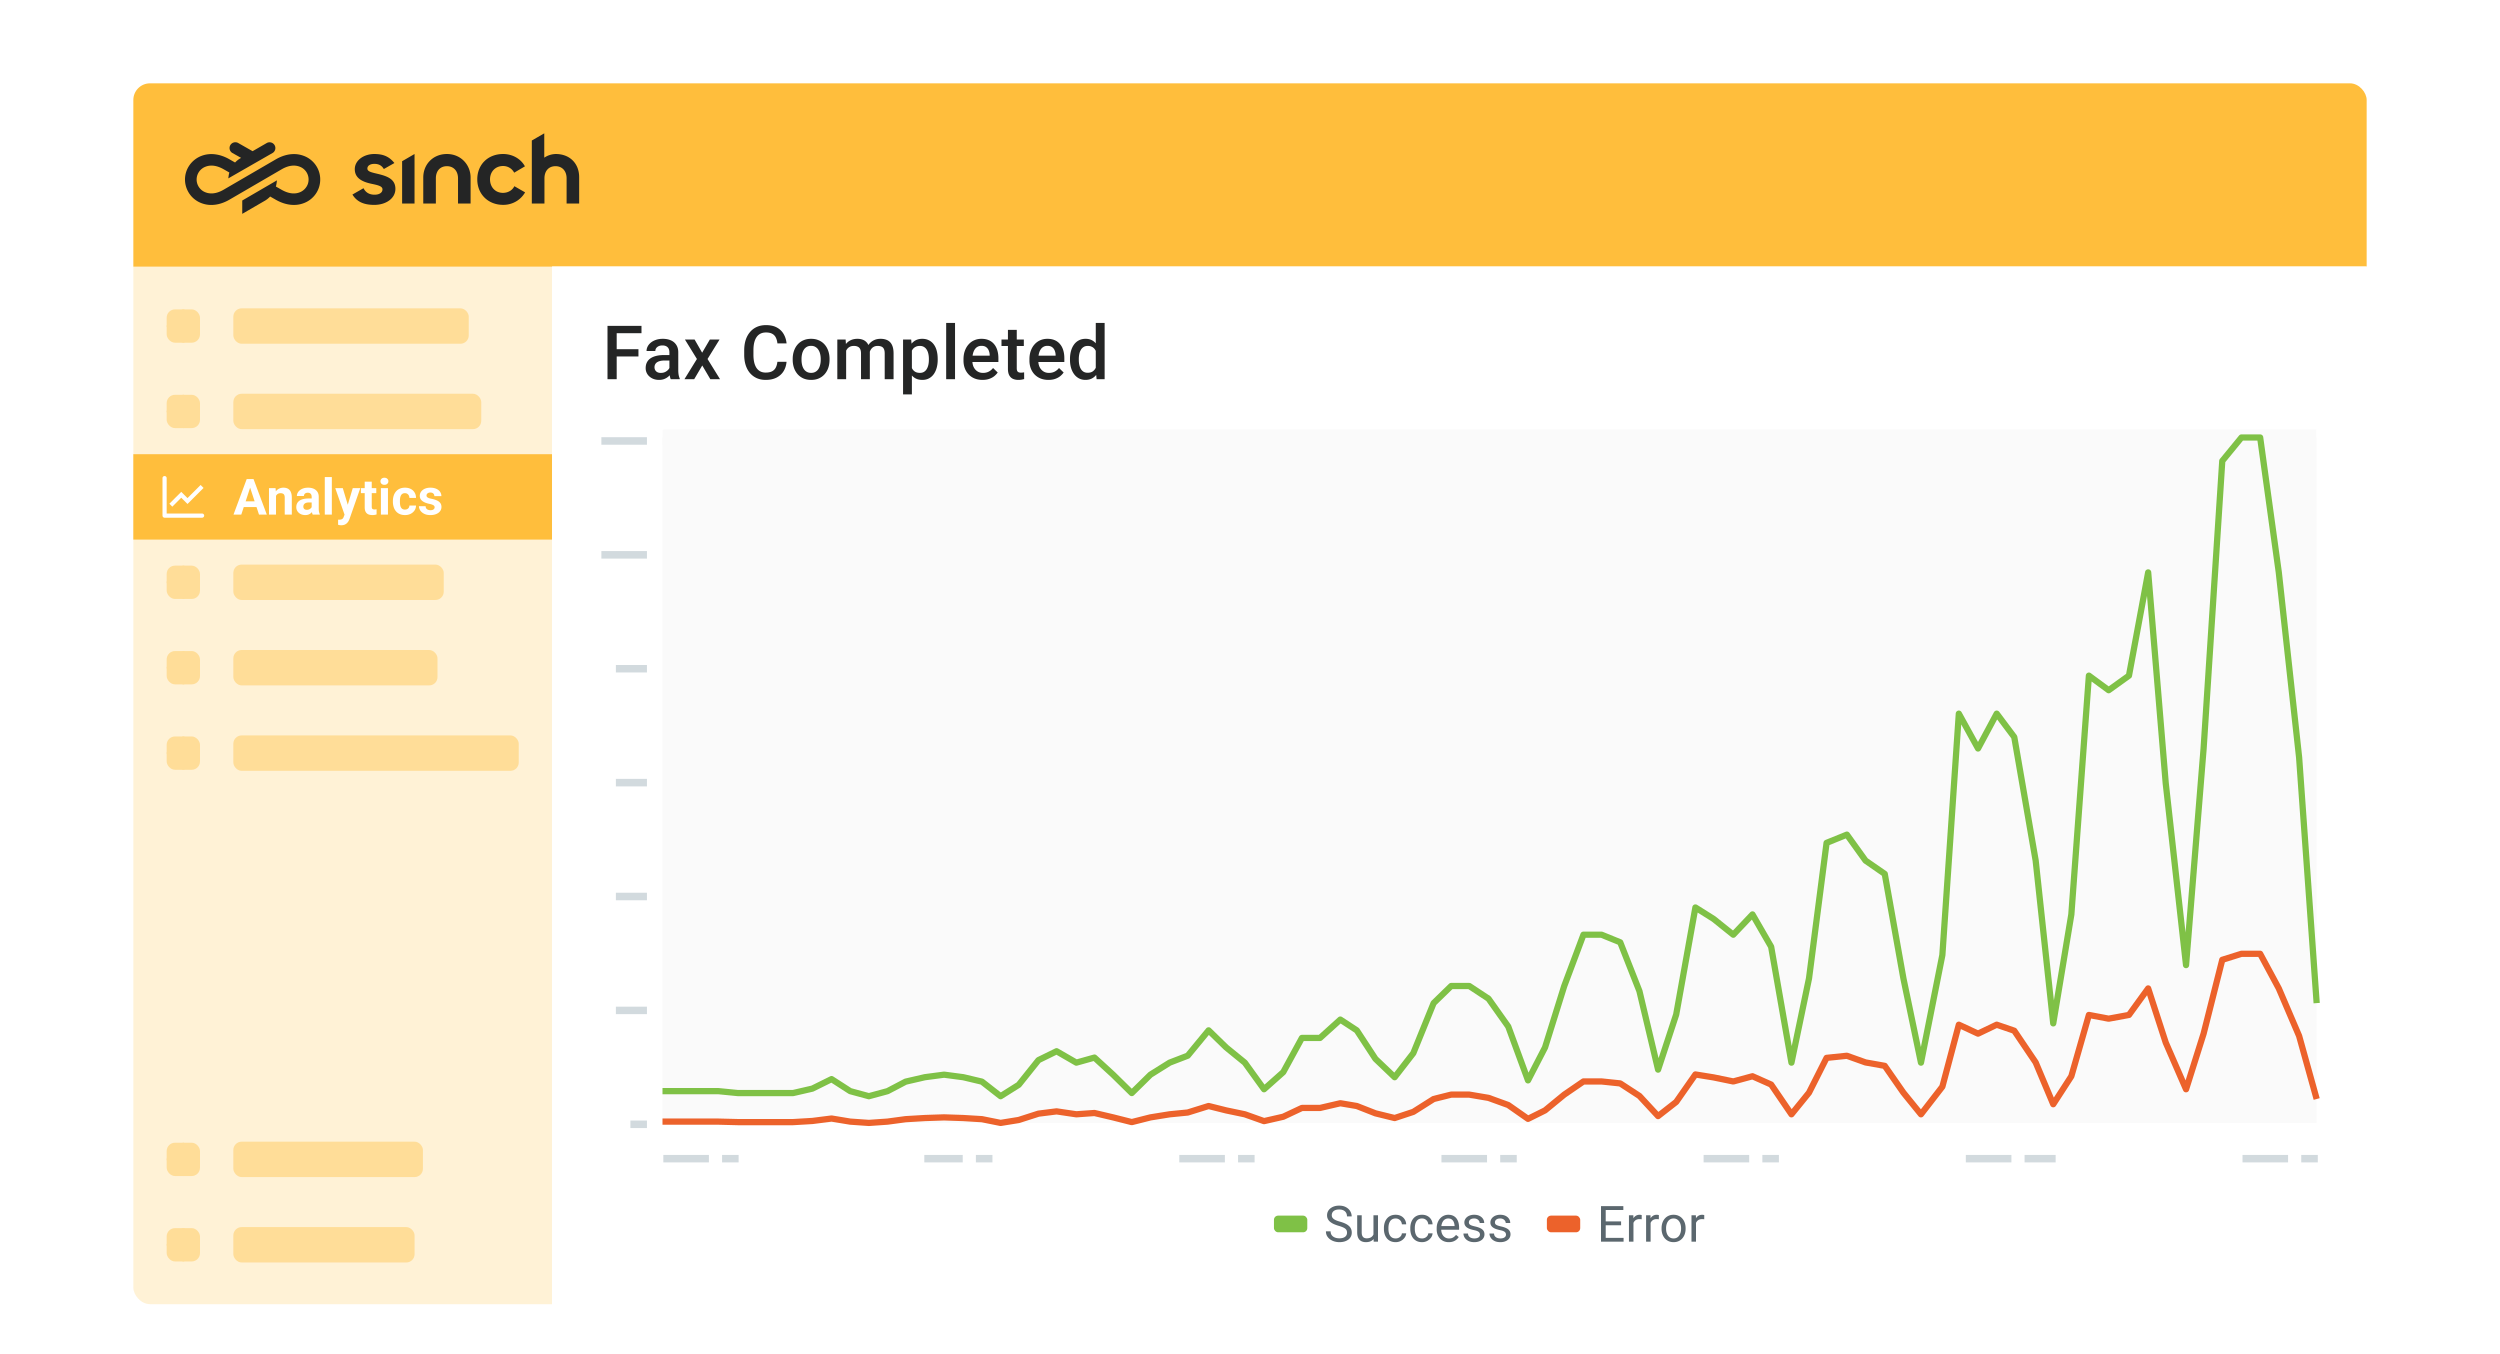 <svg xmlns="http://www.w3.org/2000/svg" width="1200" height="650" fill="none" viewBox="0 0 1200 650">
  <g filter="url(#a)">
    <g clip-path="url(#b)">
      <rect width="1072" height="586" x="64" y="32" fill="#fff" rx="8"/>
      <path fill="#FFBE3C" d="M64 32h1072v88H64z"/>
      <g clip-path="url(#c)">
        <path fill="#242525" d="M151.495 71.183a12.086 12.086 0 0 0-5.793-4.404 13.077 13.077 0 0 0-4.707-.821c-2.809.017-5.785.893-8.604 2.532l-25.06 14.574c-3.899 2.268-6.8 1.963-8.554 1.304a6.582 6.582 0 0 1-3.174-2.39 6.523 6.523 0 0 1-1.22-3.767 6.519 6.519 0 0 1 1.174-3.782 6.597 6.597 0 0 1 3.155-2.432c1.738-.675 4.633-1.014 8.557 1.204l2.823 1.605a11.58 11.58 0 0 0-.363 1.723l-.146 1.097 21.376-12.264.043-.027c.572-.402.968-1 1.116-1.68a2.776 2.776 0 0 0-1.911-3.235 2.8 2.8 0 0 0-2.02.148l-.02.01-6.92 3.992-7.048-4.006-.04-.02a2.8 2.8 0 0 0-3.612 1.147 2.752 2.752 0 0 0-.287 2.004 2.77 2.77 0 0 0 1.159 1.663l4.301 2.421-.591.347-.013.008a11.885 11.885 0 0 0-2.28 1.873l-2.823-1.617c-4.549-2.574-9.289-3.126-13.343-1.553a12.446 12.446 0 0 0-4.493 2.982 12.362 12.362 0 0 0-2.788 4.606 12.03 12.03 0 0 0 .653 9.051 12.156 12.156 0 0 0 6.775 6.082c1.512.56 3.1.838 4.71.82 2.805-.016 5.781-.893 8.604-2.535l.044-.027 25.003-14.547c3.897-2.265 6.799-1.961 8.557-1.303a6.544 6.544 0 0 1 4.384 6.155 6.81 6.81 0 0 1-.324 2.097 6.726 6.726 0 0 1-3.995 4.124c-1.738.673-4.636 1.01-8.561-1.207l-2.823-1.605a11.74 11.74 0 0 0 .384-1.88l.13-1.089-16.651 9.687v6.404l11.097-6.439.018-.011a11.898 11.898 0 0 0 2.276-1.873l2.825 1.617c4.569 2.566 9.308 3.118 13.337 1.555a12.08 12.08 0 0 0 5.744-4.473 11.953 11.953 0 0 0 2.128-6.935h.003a11.968 11.968 0 0 0-2.212-6.91Zm17.675 14.192 5.318-3.04c1.046 2.083 2.818 3.123 5.316 3.12 2.346 0 3.787-1.039 3.787-2.56 0-1.522-2.011-1.999-5.48-2.721-4.752-1.043-7.812-2.961-7.812-6.964 0-4.33 4.431-7.286 9.344-7.286 4.189 0 7.088 1.122 9.665 4.329l-5.074 2.884c-.965-1.665-2.416-2.481-4.511-2.481-2.175 0-3.381.959-3.381 2.241 0 1.599 2.416 1.918 5.637 2.72 4.431 1.12 7.815 2.642 7.815 7.044 0 4.563-4.511 7.683-10.151 7.683-4.672-.006-8.218-1.285-10.473-4.969Zm23.845 4.33V69.39l5.962-3.466v23.774l-5.962.007Zm10.152 0V77.213c0-6.404 4.752-11.29 11.357-11.29 6.703 0 11.358 5.206 11.358 11.29v12.485h-6.032V77.613c0-3.683-2.256-5.845-5.315-5.845-3.305 0-5.319 2.331-5.319 5.845v12.085l-6.049.007Zm25.926-11.613c0-7.123 5.154-12.168 12.4-12.168 4.511 0 8.536 2.33 10.47 5.924l-5.155 3.044a5.893 5.893 0 0 0-2.235-2.371 5.952 5.952 0 0 0-3.16-.833c-3.546 0-6.204 2.641-6.204 6.404 0 3.683 2.497 6.484 6.204 6.484 2.416 0 4.511-1.202 5.476-3.203l5.154 2.963a11.944 11.944 0 0 1-4.453 4.425 12.044 12.044 0 0 1-6.097 1.57c-7.152.007-12.4-5.115-12.4-12.239Zm26.18 11.606V59.443l5.974-3.444v11.686a10.172 10.172 0 0 1 5.555-1.761c6.607 0 11.197 4.482 11.197 11.126v12.655h-6.031V77.613c0-3.683-2.256-5.845-5.316-5.845-3.304 0-5.318 2.331-5.318 5.845v12.085h-6.061Z"/>
      </g>
      <g clip-path="url(#d)">
        <path fill="#FFBE3C" fill-opacity=".21" d="M64 120h201v498H64z"/>
        <g opacity=".4">
          <rect width="16" height="16" x="80" y="140.5" fill="#FFBE3C" rx="4"/>
          <path fill="#FFBE3C" d="M96 148.5a1 1 0 0 1-1 1h-6v6a1 1 0 1 1-2 0v-6h-6a.998.998 0 0 1-1-1 1 1 0 0 1 1-1h6v-6a1 1 0 1 1 2 0v6h6a.998.998 0 0 1 1 1Z"/>
        </g>
        <rect width="113" height="17" x="112" y="140" fill="#FFBE3C" opacity=".4" rx="4"/>
        <g opacity=".4">
          <rect width="16" height="16" x="80" y="181.5" fill="#FFBE3C" rx="4"/>
          <path fill="#FFBE3C" d="M96 189.5a1 1 0 0 1-1 1h-6v6a1 1 0 1 1-2 0v-6h-6a.998.998 0 0 1-1-1 1 1 0 0 1 1-1h6v-6a1 1 0 1 1 2 0v6h6a.998.998 0 0 1 1 1Z"/>
        </g>
        <rect width="119" height="17" x="112" y="181" fill="#FFBE3C" opacity=".4" rx="4"/>
        <path fill="#FFBE3C" d="M64 210h201v41H64z"/>
        <path fill="#fff" d="m82.71 235.21-1.42-1.42 5.71-5.7 3 3 6.29-6.3 1.42 1.42-7.71 7.7-3-3-4.29 4.3Z"/>
        <path fill="#fff" d="M97 240.5H79a.998.998 0 0 1-1-1v-18a1 1 0 1 1 2 0v17h17a.998.998 0 0 1 1 1 1 1 0 0 1-1 1Zm23.461-15.645L115.82 239h-3.738l6.34-17.062h2.379l-.34 2.917ZM124.316 239l-4.652-14.145-.375-2.917h2.402L128.066 239h-3.75Zm-.211-6.352v2.754h-9.011v-2.754h9.011Zm8.382-3.621V239h-3.375v-12.68h3.164l.211 2.707Zm-.492 3.188h-.914c0-.938.121-1.781.363-2.531.242-.758.582-1.403 1.02-1.934a4.375 4.375 0 0 1 1.558-1.23c.61-.29 1.289-.434 2.039-.434.594 0 1.137.086 1.629.258.492.172.914.445 1.266.82.359.375.633.871.82 1.488.196.618.293 1.371.293 2.262V239h-3.398v-8.098c0-.562-.078-1-.235-1.312a1.311 1.311 0 0 0-.691-.656c-.297-.133-.664-.2-1.102-.2-.453 0-.847.09-1.183.27-.328.18-.602.43-.82.75a3.53 3.53 0 0 0-.481 1.101 5.421 5.421 0 0 0-.164 1.36Zm17.604 3.926v-5.649c0-.406-.066-.754-.199-1.043a1.483 1.483 0 0 0-.621-.691c-.273-.164-.629-.246-1.066-.246-.375 0-.7.066-.973.199a1.415 1.415 0 0 0-.633.551 1.523 1.523 0 0 0-.222.832h-3.375a3.3 3.3 0 0 1 .375-1.535c.25-.485.613-.911 1.089-1.278a5.384 5.384 0 0 1 1.7-.879c.664-.211 1.406-.316 2.226-.316.985 0 1.86.164 2.625.492.766.328 1.367.82 1.805 1.477.445.656.668 1.476.668 2.461v5.425c0 .696.043 1.266.129 1.711.086.438.211.821.375 1.149V239h-3.41c-.165-.344-.29-.773-.375-1.289a10.503 10.503 0 0 1-.118-1.57Zm.446-4.864.023 1.911h-1.887c-.445 0-.832.05-1.16.152a2.156 2.156 0 0 0-.808.433c-.211.18-.368.391-.469.633a2.185 2.185 0 0 0-.141.797c0 .289.067.551.199.785.133.227.325.407.575.539.25.125.543.188.879.188.507 0 .949-.102 1.324-.305.375-.203.664-.453.867-.75.211-.297.32-.578.328-.844l.891 1.43c-.125.32-.297.652-.516.996-.211.344-.48.668-.808.973a4.174 4.174 0 0 1-1.184.738c-.461.188-1.008.281-1.641.281-.804 0-1.535-.16-2.191-.48a3.987 3.987 0 0 1-1.547-1.348c-.375-.578-.562-1.234-.562-1.968 0-.665.125-1.254.375-1.77s.617-.949 1.101-1.301c.492-.359 1.106-.629 1.84-.808.734-.188 1.586-.282 2.555-.282h1.957ZM159.282 221v18h-3.387v-18h3.387Zm6.671 16.57 3.363-11.25h3.621l-5.098 14.59c-.109.32-.257.664-.445 1.031a4.18 4.18 0 0 1-.738 1.043c-.305.336-.692.61-1.16.821-.461.211-1.028.316-1.7.316-.32 0-.582-.019-.785-.059a13.075 13.075 0 0 1-.726-.164v-2.472h.269c.094.008.184.012.27.012.445 0 .808-.051 1.09-.153.281-.101.507-.258.679-.469.172-.203.309-.468.41-.796l.95-2.45Zm-1.407-11.25 2.754 9.188.481 3.574-2.297.246-4.559-13.008h3.621Zm16.07 0v2.391h-7.383v-2.391h7.383Zm-5.555-3.129h3.375v11.989c0 .367.047.648.141.843.101.196.25.332.445.411.195.07.441.105.738.105.211 0 .399-.008.563-.023a7.15 7.15 0 0 0 .433-.071l.012 2.485a6.354 6.354 0 0 1-.938.222 6.909 6.909 0 0 1-1.113.082c-.742 0-1.39-.121-1.945-.363a2.679 2.679 0 0 1-1.266-1.195c-.297-.547-.445-1.266-.445-2.156v-12.329Zm11.159 3.129V239h-3.387v-12.68h3.387Zm-3.598-3.304c0-.493.172-.899.516-1.219.344-.32.805-.481 1.383-.481.57 0 1.027.161 1.371.481.351.32.527.726.527 1.219 0 .492-.176.898-.527 1.218-.344.321-.801.481-1.371.481-.578 0-1.039-.16-1.383-.481-.344-.32-.516-.726-.516-1.218Zm11.745 13.582c.414 0 .782-.078 1.102-.235.32-.164.57-.39.75-.679.187-.297.285-.645.293-1.043h3.176c-.008.89-.246 1.683-.715 2.379a4.918 4.918 0 0 1-1.887 1.628c-.789.391-1.672.586-2.648.586-.985 0-1.844-.164-2.578-.492a5.027 5.027 0 0 1-1.817-1.359 5.963 5.963 0 0 1-1.09-2.039 8.435 8.435 0 0 1-.363-2.508v-.34c0-.898.121-1.734.363-2.508a5.82 5.82 0 0 1 1.09-2.039 4.967 4.967 0 0 1 1.817-1.371c.726-.328 1.578-.492 2.554-.492 1.039 0 1.949.199 2.731.598a4.441 4.441 0 0 1 1.851 1.711c.453.734.684 1.605.692 2.613h-3.176a2.648 2.648 0 0 0-.27-1.149 1.947 1.947 0 0 0-.726-.82c-.313-.211-.699-.316-1.16-.316-.493 0-.895.105-1.207.316a2.015 2.015 0 0 0-.727.844 4.185 4.185 0 0 0-.363 1.207c-.063.445-.094.914-.094 1.406v.34c0 .492.031.965.094 1.418.062.453.179.855.351 1.207.18.351.426.629.739.832.312.203.718.305 1.218.305Zm14.253-1.102c0-.242-.07-.461-.211-.656-.14-.195-.402-.375-.785-.539-.375-.172-.918-.328-1.629-.469a12.785 12.785 0 0 1-1.793-.527 6.27 6.27 0 0 1-1.43-.785 3.43 3.43 0 0 1-.937-1.079c-.227-.421-.34-.902-.34-1.441 0-.531.113-1.031.34-1.5a3.85 3.85 0 0 1 .996-1.242 4.722 4.722 0 0 1 1.594-.856c.633-.211 1.344-.316 2.133-.316 1.101 0 2.047.176 2.836.527.796.352 1.406.836 1.828 1.453.429.61.644 1.305.644 2.086h-3.375c0-.328-.07-.621-.211-.879a1.395 1.395 0 0 0-.633-.621c-.281-.156-.648-.234-1.101-.234-.375 0-.699.066-.973.199a1.497 1.497 0 0 0-.633.516c-.14.211-.21.445-.21.703 0 .195.039.371.117.527.086.149.222.285.41.41.187.125.43.243.726.352.305.102.68.195 1.125.281.914.188 1.731.434 2.45.739.718.296 1.289.703 1.711 1.218.421.508.632 1.176.632 2.004 0 .563-.125 1.078-.375 1.547-.25.469-.609.879-1.078 1.231-.468.343-1.031.613-1.687.808-.649.188-1.379.281-2.192.281-1.179 0-2.179-.211-3-.632-.812-.422-1.429-.957-1.851-1.606-.414-.656-.621-1.328-.621-2.016h3.199c.016.461.133.832.351 1.114.227.281.512.484.856.609.352.125.73.188 1.137.188.437 0 .8-.059 1.09-.176.289-.125.507-.289.656-.492a1.19 1.19 0 0 0 .234-.727Z"/>
        <g opacity=".4">
          <rect width="16" height="16" x="80" y="263.5" fill="#FFBE3C" rx="4"/>
          <path fill="#FFBE3C" d="M96 271.5a1 1 0 0 1-1 1h-6v6a1 1 0 1 1-2 0v-6h-6a.998.998 0 0 1-1-1 1 1 0 0 1 1-1h6v-6a1 1 0 1 1 2 0v6h6a.998.998 0 0 1 1 1Z"/>
        </g>
        <rect width="101" height="17" x="112" y="263" fill="#FFBE3C" opacity=".4" rx="4"/>
        <g opacity=".4">
          <rect width="16" height="16" x="80" y="304.5" fill="#FFBE3C" rx="4"/>
          <path fill="#FFBE3C" d="M96 312.5a1 1 0 0 1-1 1h-6v6a1 1 0 1 1-2 0v-6h-6a.998.998 0 0 1-1-1 1 1 0 0 1 1-1h6v-6a1 1 0 1 1 2 0v6h6a.998.998 0 0 1 1 1Z"/>
        </g>
        <rect width="98" height="17" x="112" y="304" fill="#FFBE3C" opacity=".4" rx="4"/>
        <g opacity=".4">
          <rect width="16" height="16" x="80" y="345.5" fill="#FFBE3C" rx="4"/>
          <path fill="#FFBE3C" d="M96 353.5a1 1 0 0 1-1 1h-6v6a1 1 0 1 1-2 0v-6h-6a.998.998 0 0 1-1-1 1 1 0 0 1 1-1h6v-6a1 1 0 1 1 2 0v6h6a.998.998 0 0 1 1 1Z"/>
        </g>
        <rect width="137" height="17" x="112" y="345" fill="#FFBE3C" opacity=".4" rx="4"/>
        <g opacity=".4">
          <rect width="16" height="16" x="80" y="540.5" fill="#FFBE3C" rx="4"/>
          <path fill="#FFBE3C" d="M96 548.5a1 1 0 0 1-1 1h-6v6a1 1 0 1 1-2 0v-6h-6a.998.998 0 0 1-1-1 1 1 0 0 1 1-1h6v-6a1 1 0 1 1 2 0v6h6a.998.998 0 0 1 1 1Z"/>
        </g>
        <rect width="91" height="17" x="112" y="540" fill="#FFBE3C" opacity=".4" rx="4"/>
        <g opacity=".4">
          <rect width="16" height="16" x="80" y="581.5" fill="#FFBE3C" rx="4"/>
          <path fill="#FFBE3C" d="M96 589.5a1 1 0 0 1-1 1h-6v6a1 1 0 1 1-2 0v-6h-6a.998.998 0 0 1-1-1 1 1 0 0 1 1-1h6v-6a1 1 0 1 1 2 0v6h6a.998.998 0 0 1 1 1Z"/>
        </g>
        <rect width="87" height="17" x="112" y="581" fill="#FFBE3C" opacity=".4" rx="4"/>
      </g>
      <g clip-path="url(#e)">
        <path fill="#fff" d="M265 120h871v498H265z"/>
        <path fill="#fff" d="M265 120h871v60H265z"/>
        <path fill="#242525" d="M296.014 148.406V174h-4.412v-25.594h4.412Zm10.441 11.198v3.498h-11.566v-3.498h11.566Zm1.459-11.198v3.516h-13.025v-3.516h13.025Zm13.399 21.78v-9.071c0-.679-.123-1.265-.369-1.758a2.58 2.58 0 0 0-1.125-1.142c-.493-.27-1.114-.404-1.864-.404-.691 0-1.289.117-1.793.351-.503.234-.896.551-1.177.949-.282.399-.422.85-.422 1.354h-4.219c0-.75.182-1.477.545-2.18.363-.703.891-1.33 1.582-1.881.691-.55 1.518-.984 2.479-1.3.96-.317 2.039-.475 3.234-.475 1.43 0 2.695.24 3.797.721 1.113.48 1.986 1.207 2.619 2.179.644.961.967 2.168.967 3.621v8.455c0 .868.058 1.647.176 2.338.128.68.31 1.272.544 1.776V174h-4.341c-.2-.457-.358-1.037-.475-1.74a14.274 14.274 0 0 1-.158-2.074Zm.615-7.752.035 2.619h-3.041c-.785 0-1.476.076-2.074.228-.598.141-1.096.352-1.494.633a2.746 2.746 0 0 0-.897 1.02 2.984 2.984 0 0 0-.298 1.353c0 .504.117.967.351 1.389.234.41.574.732 1.02.967.457.234 1.007.351 1.652.351.867 0 1.623-.176 2.268-.527.656-.363 1.171-.803 1.546-1.319.375-.527.575-1.025.598-1.494l1.371 1.881c-.14.481-.381.996-.721 1.547a7.482 7.482 0 0 1-1.335 1.582c-.54.492-1.19.897-1.952 1.213-.75.316-1.617.475-2.601.475-1.242 0-2.35-.247-3.322-.739-.973-.504-1.735-1.177-2.286-2.021-.55-.856-.826-1.822-.826-2.901 0-1.007.188-1.898.563-2.671a5.223 5.223 0 0 1 1.687-1.969c.75-.528 1.664-.926 2.742-1.196 1.079-.281 2.309-.421 3.692-.421h3.322Zm11.483-7.454 3.621 6.311 3.691-6.311h4.658l-5.765 9.334L345.61 174h-4.658l-3.867-6.574-3.868 6.574h-4.675l5.976-9.686-5.748-9.334h4.641Zm39.735 10.688h4.394c-.14 1.676-.609 3.17-1.406 4.482-.797 1.301-1.916 2.327-3.357 3.077-1.442.75-3.194 1.125-5.256 1.125-1.582 0-3.006-.282-4.272-.844a9.374 9.374 0 0 1-3.252-2.426c-.902-1.055-1.593-2.326-2.074-3.814-.469-1.489-.703-3.153-.703-4.993v-2.127c0-1.839.24-3.503.721-4.992.492-1.488 1.195-2.76 2.109-3.814a9.121 9.121 0 0 1 3.287-2.444c1.289-.562 2.737-.843 4.342-.843 2.039 0 3.762.375 5.168 1.125 1.406.75 2.496 1.787 3.269 3.111.786 1.324 1.266 2.842 1.442 4.553h-4.395c-.117-1.102-.375-2.045-.773-2.83a3.987 3.987 0 0 0-1.723-1.793c-.761-.422-1.758-.633-2.988-.633-1.008 0-1.887.187-2.637.562a4.976 4.976 0 0 0-1.881 1.653c-.503.726-.884 1.623-1.142 2.689-.246 1.055-.369 2.262-.369 3.621v2.162c0 1.289.111 2.461.334 3.516.234 1.043.586 1.939 1.054 2.689a5.095 5.095 0 0 0 1.828 1.741c.739.41 1.624.615 2.655.615 1.254 0 2.267-.199 3.041-.598a3.979 3.979 0 0 0 1.775-1.74c.41-.773.68-1.717.809-2.83Zm7.352-.967v-.404c0-1.371.199-2.643.597-3.815.399-1.183.973-2.209 1.723-3.076a7.78 7.78 0 0 1 2.777-2.039c1.102-.492 2.344-.738 3.727-.738 1.394 0 2.637.246 3.726.738a7.733 7.733 0 0 1 2.795 2.039c.762.867 1.342 1.893 1.741 3.076.398 1.172.597 2.444.597 3.815v.404c0 1.371-.199 2.643-.597 3.815a9.132 9.132 0 0 1-1.741 3.076 8.053 8.053 0 0 1-2.777 2.039c-1.09.48-2.326.721-3.709.721-1.394 0-2.643-.241-3.744-.721a8.053 8.053 0 0 1-2.777-2.039 9.132 9.132 0 0 1-1.741-3.076c-.398-1.172-.597-2.444-.597-3.815Zm4.236-.404v.404c0 .856.088 1.664.264 2.426.175.762.451 1.43.826 2.004a4.083 4.083 0 0 0 1.441 1.353c.586.328 1.283.493 2.092.493.785 0 1.465-.165 2.039-.493a4.086 4.086 0 0 0 1.442-1.353c.375-.574.65-1.242.826-2.004.187-.762.281-1.57.281-2.426v-.404c0-.844-.094-1.641-.281-2.391a6.144 6.144 0 0 0-.844-2.021 4.038 4.038 0 0 0-1.441-1.371c-.575-.34-1.26-.51-2.057-.51-.797 0-1.488.17-2.074.51a4.073 4.073 0 0 0-1.424 1.371 6.363 6.363 0 0 0-.826 2.021c-.176.75-.264 1.547-.264 2.391Zm21.414-5.449V174h-4.236v-19.02h3.99l.246 3.868Zm-.685 4.939-1.442-.017c0-1.313.164-2.526.493-3.639.328-1.113.808-2.08 1.441-2.901a6.346 6.346 0 0 1 2.355-1.916c.95-.457 2.045-.685 3.288-.685.867 0 1.658.129 2.373.387a4.7 4.7 0 0 1 1.88 1.177c.54.539.95 1.231 1.231 2.075.293.843.439 1.863.439 3.058V174h-4.236v-12.305c0-.925-.141-1.652-.422-2.179a2.33 2.33 0 0 0-1.178-1.125c-.503-.235-1.107-.352-1.81-.352-.797 0-1.477.152-2.039.457a3.847 3.847 0 0 0-1.354 1.248 5.6 5.6 0 0 0-.773 1.828 9.582 9.582 0 0 0-.246 2.215Zm11.795-1.125-1.987.44c0-1.149.159-2.233.475-3.252.328-1.032.803-1.934 1.424-2.707a6.67 6.67 0 0 1 2.338-1.846c.926-.445 1.986-.668 3.181-.668.973 0 1.84.135 2.602.404.773.258 1.43.668 1.969 1.231.539.562.949 1.295 1.23 2.197.281.891.422 1.969.422 3.234V174h-4.254v-12.322c0-.961-.14-1.705-.422-2.233-.269-.527-.656-.89-1.16-1.09-.504-.21-1.107-.316-1.81-.316-.657 0-1.237.123-1.741.369a3.468 3.468 0 0 0-1.248 1.002c-.34.422-.597.908-.773 1.459a6.262 6.262 0 0 0-.246 1.793Zm20.447-4.025v22.675h-4.236V154.98h3.902l.334 3.657Zm12.393 5.677v.37c0 1.382-.164 2.666-.492 3.849-.317 1.172-.791 2.197-1.424 3.076a6.557 6.557 0 0 1-2.303 2.022c-.914.48-1.969.721-3.164.721-1.184 0-2.221-.217-3.111-.651a6.375 6.375 0 0 1-2.233-1.881c-.609-.808-1.101-1.758-1.476-2.847a18.291 18.291 0 0 1-.774-3.621v-1.424c.153-1.395.41-2.66.774-3.797.375-1.137.867-2.115 1.476-2.936a6.31 6.31 0 0 1 2.233-1.898c.879-.445 1.904-.668 3.076-.668 1.195 0 2.256.234 3.182.703a6.394 6.394 0 0 1 2.337 1.969c.633.844 1.108 1.863 1.424 3.058.317 1.184.475 2.502.475 3.955Zm-4.236.37v-.37c0-.878-.082-1.693-.247-2.443-.164-.762-.421-1.43-.773-2.004a3.802 3.802 0 0 0-1.353-1.336c-.54-.328-1.19-.492-1.952-.492-.75 0-1.394.129-1.933.387-.539.246-.99.592-1.354 1.037a4.92 4.92 0 0 0-.844 1.564 9.394 9.394 0 0 0-.421 1.916v3.411c.14.843.38 1.617.72 2.32.34.703.821 1.265 1.442 1.687.633.41 1.441.616 2.425.616.762 0 1.413-.165 1.952-.493a3.843 3.843 0 0 0 1.318-1.353c.352-.586.609-1.26.773-2.022.165-.761.247-1.57.247-2.425ZM458.417 147v27h-4.254v-27h4.254Zm13.205 27.352c-1.406 0-2.678-.229-3.815-.686a8.423 8.423 0 0 1-2.882-1.951 8.657 8.657 0 0 1-1.811-2.936c-.422-1.125-.633-2.338-.633-3.638v-.703c0-1.489.217-2.836.651-4.043.433-1.207 1.037-2.239 1.81-3.094a7.795 7.795 0 0 1 2.742-1.987c1.055-.457 2.198-.685 3.428-.685 1.36 0 2.549.228 3.569.685a6.712 6.712 0 0 1 2.531 1.934c.679.82 1.183 1.799 1.512 2.936.339 1.136.509 2.39.509 3.761v1.811h-14.695v-3.041h10.512v-.334a5.967 5.967 0 0 0-.457-2.145 3.65 3.65 0 0 0-1.248-1.617c-.563-.41-1.313-.615-2.25-.615-.704 0-1.33.152-1.881.457-.539.293-.99.721-1.354 1.283-.363.563-.644 1.242-.844 2.039-.187.785-.281 1.67-.281 2.655v.703c0 .832.112 1.605.334 2.32a5.554 5.554 0 0 0 1.02 1.846 4.84 4.84 0 0 0 1.617 1.248c.633.293 1.353.439 2.162.439 1.02 0 1.928-.205 2.725-.615a6.24 6.24 0 0 0 2.074-1.74l2.232 2.162c-.41.597-.943 1.172-1.599 1.722-.657.539-1.459.979-2.409 1.319-.937.34-2.027.51-3.269.51Zm19.815-19.372v3.094h-10.723v-3.094h10.723Zm-7.629-4.658h4.236v18.422c0 .586.082 1.037.246 1.354.176.304.416.509.721.615.305.105.662.158 1.072.158.293 0 .574-.017.844-.053.269-.035.486-.07.65-.105l.018 3.234c-.352.106-.762.199-1.231.282a9.037 9.037 0 0 1-1.582.123c-.972 0-1.834-.17-2.584-.51-.75-.352-1.335-.92-1.757-1.705-.422-.785-.633-1.828-.633-3.129v-18.686Zm19.463 24.03c-1.406 0-2.678-.229-3.814-.686a8.427 8.427 0 0 1-2.883-1.951 8.657 8.657 0 0 1-1.811-2.936c-.422-1.125-.633-2.338-.633-3.638v-.703c0-1.489.217-2.836.651-4.043.433-1.207 1.037-2.239 1.81-3.094a7.79 7.79 0 0 1 2.743-1.987c1.054-.457 2.197-.685 3.427-.685 1.36 0 2.549.228 3.569.685a6.712 6.712 0 0 1 2.531 1.934c.68.82 1.183 1.799 1.512 2.936.339 1.136.509 2.39.509 3.761v1.811h-14.695v-3.041h10.512v-.334a5.967 5.967 0 0 0-.457-2.145 3.65 3.65 0 0 0-1.248-1.617c-.563-.41-1.313-.615-2.25-.615-.703 0-1.33.152-1.881.457-.539.293-.99.721-1.354 1.283-.363.563-.644 1.242-.843 2.039-.188.785-.282 1.67-.282 2.655v.703c0 .832.112 1.605.334 2.32a5.554 5.554 0 0 0 1.02 1.846 4.84 4.84 0 0 0 1.617 1.248c.633.293 1.354.439 2.162.439 1.02 0 1.928-.205 2.725-.615a6.24 6.24 0 0 0 2.074-1.74l2.232 2.162c-.41.597-.943 1.172-1.599 1.722-.657.539-1.459.979-2.408 1.319-.938.34-2.028.51-3.27.51Zm22.698-4.29V147h4.254v27h-3.85l-.404-3.938Zm-12.375-5.361v-.369c0-1.441.17-2.754.509-3.937.34-1.196.832-2.221 1.477-3.077a6.488 6.488 0 0 1 2.355-1.986c.926-.469 1.969-.703 3.129-.703 1.149 0 2.157.223 3.024.668a6.29 6.29 0 0 1 2.215 1.916c.609.82 1.095 1.805 1.459 2.953.363 1.137.621 2.402.773 3.797v1.178c-.152 1.359-.41 2.601-.773 3.726-.364 1.125-.85 2.098-1.459 2.918a6.323 6.323 0 0 1-2.233 1.899c-.867.445-1.881.668-3.041.668-1.148 0-2.185-.241-3.111-.721a6.873 6.873 0 0 1-2.338-2.022c-.645-.867-1.137-1.886-1.477-3.058-.339-1.184-.509-2.467-.509-3.85Zm4.236-.369v.369c0 .867.076 1.676.228 2.426.165.75.416 1.412.756 1.986.34.563.78 1.008 1.319 1.336.55.317 1.207.475 1.968.475.961 0 1.752-.211 2.373-.633a4.308 4.308 0 0 0 1.459-1.705 7.91 7.91 0 0 0 .739-2.426v-3.181a7.784 7.784 0 0 0-.44-1.934 5.187 5.187 0 0 0-.861-1.565 3.625 3.625 0 0 0-1.354-1.054c-.527-.258-1.154-.387-1.88-.387-.774 0-1.43.164-1.969.492a3.99 3.99 0 0 0-1.336 1.354c-.34.574-.592 1.242-.756 2.004a11.587 11.587 0 0 0-.246 2.443Z"/>
        <path fill="#fff" d="M289 202h21v1h-21z"/>
        <path fill="#D2DADE" d="M288.658 201.86h7.944v3.6h-7.944v-3.6Zm6.968 0h7.944v3.6h-7.944v-3.6Zm6.967 0h7.944v3.6h-7.944v-3.6Z" style="mix-blend-mode:multiply"/>
        <path fill="#fff" d="M289 256.667h21v1h-21z"/>
        <path fill="#D2DADE" d="M288.658 256.527h7.944v3.6h-7.944v-3.6Zm6.968 0h7.944v3.6h-7.944v-3.6Zm6.967 0h7.944v3.6h-7.944v-3.6Z" style="mix-blend-mode:multiply"/>
        <path fill="#fff" d="M296 311.333h14v1h-14z"/>
        <path fill="#D2DADE" d="M295.626 311.193h7.944v3.6h-7.944v-3.6Zm6.967 0h7.944v3.6h-7.944v-3.6Zm-6.967 54.667h7.944v3.6h-7.944v-3.6Zm6.967 0h7.944v3.6h-7.944v-3.6Zm-6.967 54.667h7.944v3.6h-7.944v-3.6Zm6.967 0h7.944v3.6h-7.944v-3.6Zm-6.967 54.666h7.944v3.6h-7.944v-3.6Zm6.967 0h7.944v3.6h-7.944v-3.6Zm0 54.667h7.944v3.6h-7.944v-3.6Z" style="mix-blend-mode:multiply"/>
        <mask id="f" width="794" height="333" x="318" y="198" fill="#000" maskUnits="userSpaceOnUse">
          <path fill="#fff" d="M318 198h794v333H318z"/>
          <path d="M318 202h794v329H318V202Z"/>
        </mask>
        <path fill="#FAFAFA" d="M318 202h794v329H318V202Z"/>
        <path fill="#FAFAFA" d="M318 206h794v-8H318v8Z" mask="url(#f)"/>
        <path stroke="#EC622B" stroke-linejoin="round" stroke-width="3" d="m1112 519.525-8.43-30.287-9.75-22.793-8.95-16.627h-8.96l-9.22 2.888-8.96 35.439-8.43 26.697-9.75-22.403-8.43-25.994-9.22 12.724-9.74 1.795-9.49-1.795-8.426 29.428-8.694 13.426-8.43-20.061-10.274-15.222-8.43-2.888-8.957 4.293-9.22-4.293-7.903 29.741-10.274 13.27-8.43-10.382-8.957-12.88-9.22-1.639-8.957-3.2-9.747 1.014-8.43 16.705-8.43 10.382-9.748-14.285-8.957-3.981-9.22 2.498-9.484-1.952-8.693-1.405-9.22 13.192-8.694 6.792-8.957-9.68-9.22-6.01-8.957-.937h-8.693l-9.221 6.323-9.22 7.572-8.166 4.059-9.484-6.635-9.484-3.435-9.22-1.561h-8.694l-8.43 2.107-9.747 6.167-8.957 2.966-9.22-2.263-8.957-3.513-7.903-1.327-9.747 2.264h-8.694l-8.956 4.215-9.221 2.107-9.22-3.278-8.957-1.873-8.43-2.108-10.011 3.122-8.693.859-9.22 1.483-8.957 2.264-8.957-2.264-8.957-2.108-8.693.625-9.484-1.405-8.693 1.093-9.484 3.044-8.694 1.405-8.957-1.795-8.956-.547-9.221-.312-9.22.312-9.22.547-8.694 1.171-8.957.624-8.956-.624-8.957-1.484-9.221 1.171-9.22.547h-26.607l-9.22-.234H318"/>
        <path stroke="#7FC146" stroke-linejoin="round" stroke-width="3" d="m1112 473.491-8.43-117.96-9.75-88.775-8.95-64.756h-8.96l-9.22 11.249-8.96 138.025-8.43 103.975-9.75-87.254-8.43-101.239-9.22 49.556-9.74 6.992-9.49-6.992-8.426 114.616-8.694 52.291-8.43-78.133-10.274-59.284-8.43-11.249-8.957 16.721-9.22-16.721-7.903 115.832-10.274 51.684-8.43-40.435-8.957-50.164-9.22-6.384-8.957-12.465-9.747 3.952-8.43 65.061-8.43 40.435-9.748-55.636-8.957-15.505-9.22 9.728-9.484-7.6-8.693-5.472-9.22 51.379-8.694 26.45-8.957-37.699-9.22-23.409-8.957-3.649h-8.693l-9.221 24.626-9.22 29.49-8.166 15.809-9.484-25.842-9.484-13.376-9.22-6.081h-8.694l-8.43 8.209-9.747 24.017-8.957 11.553-9.22-8.816-8.957-13.681-7.903-5.169-9.747 8.817h-8.694l-8.956 16.417-9.221 8.209-9.22-12.769-8.957-7.297-8.43-8.208-10.011 12.16-8.693 3.345-9.22 5.776-8.957 8.817-8.957-8.817-8.957-8.208-8.693 2.432-9.484-5.473-8.693 4.257-9.484 11.856-8.694 5.473-8.957-6.993-8.956-2.128-9.221-1.216-9.22 1.216-9.22 2.128-8.694 4.561-8.957 2.432-8.956-2.432-8.957-5.777-9.221 4.561-9.22 2.128h-26.607l-9.22-.912H318"/>
        <path fill="#D2DADE" d="M318.396 546.36h7.944v3.6h-7.944v-3.6Zm6.967 0h7.944v3.6h-7.944v-3.6Zm6.967 0h7.944v3.6h-7.944v-3.6Zm14.263 0h7.944v3.6h-7.944v-3.6Zm97.071 0h7.944v3.6h-7.944v-3.6Zm6.967 0h7.944v3.6h-7.944v-3.6Zm6.967 0h4.512v3.6h-4.512v-3.6Zm10.829 0h7.944v3.6h-7.944v-3.6Zm97.635 0h7.944v3.6h-7.944v-3.6Zm6.967 0h7.944v3.6h-7.944v-3.6Zm6.967 0h7.944v3.6h-7.944v-3.6Zm14.263 0h7.944v3.6h-7.944v-3.6Zm97.637 0h7.944v3.6h-7.944v-3.6Zm6.967 0h7.944v3.6h-7.944v-3.6Zm6.967 0h7.944v3.6h-7.944v-3.6Zm14.263 0h7.944v3.6h-7.944v-3.6Zm97.637 0h7.944v3.6h-7.944v-3.6Zm6.967 0h7.944v3.6h-7.944v-3.6Zm6.967 0h7.944v3.6h-7.944v-3.6Zm14.263 0h7.944v3.6h-7.944v-3.6Zm97.668 0h7.944v3.6h-7.944v-3.6Zm6.967 0h7.944v3.6h-7.944v-3.6Zm6.967 0h7.944v3.6h-7.944v-3.6Zm14.263 0h7.944v3.6h-7.944v-3.6Zm6.967 0h7.944v3.6h-7.944v-3.6Zm97.641 0h7.94v3.6h-7.94v-3.6Zm6.96 0h7.95v3.6h-7.95v-3.6Zm6.97 0h7.94v3.6h-7.94v-3.6Zm14.26 0h7.95v3.6h-7.95v-3.6Z" style="mix-blend-mode:multiply"/>
        <rect width="16" height="8" x="611.5" y="575.5" fill="#7FC146" rx="2"/>
        <path fill="#5B676E" d="M646.574 583.688c0-.399-.062-.75-.187-1.055-.117-.313-.328-.594-.633-.844-.297-.25-.711-.488-1.242-.715a17.455 17.455 0 0 0-1.992-.691 18.453 18.453 0 0 1-2.286-.832 8.013 8.013 0 0 1-1.746-1.067 4.206 4.206 0 0 1-1.113-1.371c-.258-.515-.387-1.105-.387-1.769 0-.664.137-1.278.41-1.84a4.305 4.305 0 0 1 1.172-1.465 5.674 5.674 0 0 1 1.84-.984c.711-.235 1.504-.352 2.379-.352 1.281 0 2.367.246 3.258.738.898.485 1.582 1.121 2.051 1.911.468.781.703 1.617.703 2.507h-2.25c0-.64-.137-1.207-.41-1.699-.274-.5-.688-.89-1.243-1.172-.554-.289-1.257-.433-2.109-.433-.805 0-1.469.121-1.992.363-.524.242-.914.57-1.172.984a2.69 2.69 0 0 0-.375 1.418c0 .36.074.688.223.985.156.289.394.558.715.808.328.25.742.481 1.242.692.508.211 1.113.414 1.816.609.969.274 1.805.578 2.508.914.703.336 1.281.715 1.734 1.137a3.89 3.89 0 0 1 1.02 1.418c.226.523.34 1.117.34 1.781 0 .695-.141 1.324-.422 1.887a4.104 4.104 0 0 1-1.207 1.441c-.524.399-1.153.707-1.887.926-.727.211-1.539.316-2.437.316-.79 0-1.567-.109-2.333-.328a6.95 6.95 0 0 1-2.074-.984 5.171 5.171 0 0 1-1.488-1.617c-.367-.649-.551-1.399-.551-2.25h2.25c0 .586.113 1.09.34 1.511.227.414.535.758.926 1.032.398.273.847.476 1.347.609a6.604 6.604 0 0 0 1.583.188c.789 0 1.457-.11 2.003-.329.547-.218.961-.531 1.243-.937.289-.406.433-.887.433-1.441Zm12.686 1.382v-9.75h2.18V588h-2.074l-.106-2.93Zm.41-2.672.903-.023c0 .844-.09 1.625-.27 2.344-.172.711-.453 1.328-.844 1.851-.39.524-.902.934-1.535 1.231-.633.289-1.402.433-2.308.433a5.128 5.128 0 0 1-1.7-.269 3.402 3.402 0 0 1-1.312-.832c-.367-.375-.652-.863-.856-1.465-.195-.602-.293-1.324-.293-2.168v-8.18h2.168v8.203c0 .571.063 1.043.188 1.418.133.368.309.661.527.879.227.211.477.36.75.446.282.086.571.129.867.129.922 0 1.653-.176 2.192-.528.539-.359.926-.84 1.16-1.441.242-.61.363-1.285.363-2.028Zm10.249 4.055c.515 0 .992-.105 1.429-.316.438-.211.797-.5 1.079-.867.281-.375.441-.801.48-1.278h2.063c-.04.75-.293 1.449-.762 2.098a5.204 5.204 0 0 1-1.817 1.558 5.266 5.266 0 0 1-2.472.586c-.953 0-1.785-.168-2.496-.504a4.938 4.938 0 0 1-1.758-1.382 6.17 6.17 0 0 1-1.043-2.016 8.492 8.492 0 0 1-.34-2.426v-.492c0-.852.113-1.656.34-2.414a6.146 6.146 0 0 1 1.043-2.027 4.952 4.952 0 0 1 1.758-1.383c.711-.336 1.543-.504 2.496-.504.992 0 1.859.203 2.601.609a4.469 4.469 0 0 1 1.746 1.641c.43.687.664 1.469.704 2.344h-2.063a3.118 3.118 0 0 0-.445-1.418 2.774 2.774 0 0 0-1.032-1.008c-.429-.258-.933-.387-1.511-.387-.664 0-1.223.133-1.676.399a2.927 2.927 0 0 0-1.066 1.054 4.921 4.921 0 0 0-.563 1.465 8.08 8.08 0 0 0-.164 1.629v.492c0 .555.055 1.102.164 1.641.109.539.293 1.027.551 1.465.265.437.621.789 1.066 1.054.453.258 1.016.387 1.688.387Zm12.662 0c.516 0 .992-.105 1.43-.316a2.95 2.95 0 0 0 1.078-.867c.281-.375.441-.801.481-1.278h2.062c-.039.75-.293 1.449-.762 2.098a5.2 5.2 0 0 1-1.816 1.558 5.267 5.267 0 0 1-2.473.586c-.953 0-1.785-.168-2.496-.504a4.938 4.938 0 0 1-1.758-1.382 6.19 6.19 0 0 1-1.043-2.016 8.527 8.527 0 0 1-.339-2.426v-.492c0-.852.113-1.656.339-2.414a6.165 6.165 0 0 1 1.043-2.027 4.952 4.952 0 0 1 1.758-1.383c.711-.336 1.543-.504 2.496-.504.992 0 1.86.203 2.602.609a4.482 4.482 0 0 1 1.746 1.641c.43.687.664 1.469.703 2.344h-2.062a3.131 3.131 0 0 0-.446-1.418 2.779 2.779 0 0 0-1.031-1.008c-.43-.258-.934-.387-1.512-.387-.664 0-1.222.133-1.676.399-.445.257-.8.609-1.066 1.054a4.92 4.92 0 0 0-.562 1.465 8.01 8.01 0 0 0-.165 1.629v.492c0 .555.055 1.102.165 1.641a4.72 4.72 0 0 0 .55 1.465 3.06 3.06 0 0 0 1.067 1.054c.453.258 1.015.387 1.687.387Zm12.85 1.781c-.883 0-1.683-.148-2.402-.445a5.452 5.452 0 0 1-1.84-1.277 5.692 5.692 0 0 1-1.172-1.946 7.144 7.144 0 0 1-.41-2.461v-.492c0-1.031.152-1.949.457-2.754.305-.812.719-1.5 1.242-2.062a5.311 5.311 0 0 1 1.782-1.277 5.098 5.098 0 0 1 2.062-.434c.906 0 1.688.156 2.344.469.664.312 1.207.75 1.629 1.312.422.555.734 1.211.937 1.969.203.75.305 1.57.305 2.461v.973h-9.469v-1.77h7.301v-.164a5.408 5.408 0 0 0-.352-1.641 2.945 2.945 0 0 0-.937-1.312c-.43-.344-1.016-.516-1.758-.516a2.95 2.95 0 0 0-1.359.317 2.89 2.89 0 0 0-1.067.914c-.297.406-.527.902-.691 1.488-.164.586-.246 1.262-.246 2.027v.492c0 .602.082 1.168.246 1.7.172.523.418.984.738 1.383.328.398.723.71 1.184.937.468.227 1 .34 1.593.34.766 0 1.415-.156 1.946-.469.531-.312.996-.73 1.394-1.254l1.313 1.043a6.084 6.084 0 0 1-1.043 1.184c-.422.375-.942.679-1.559.914-.609.234-1.332.351-2.168.351Zm14.948-3.597c0-.313-.07-.602-.211-.867-.133-.274-.41-.52-.832-.739-.414-.226-1.039-.422-1.875-.586a14.794 14.794 0 0 1-1.91-.527 5.796 5.796 0 0 1-1.442-.738 3.1 3.1 0 0 1-.902-1.02c-.211-.39-.316-.848-.316-1.371 0-.5.109-.973.328-1.418.226-.445.543-.84.949-1.183.414-.344.91-.614 1.488-.809a6.026 6.026 0 0 1 1.934-.293c1.015 0 1.883.18 2.601.539.719.359 1.27.84 1.653 1.441.383.594.574 1.254.574 1.981h-2.168a1.86 1.86 0 0 0-.316-1.02c-.204-.336-.504-.613-.903-.832-.39-.218-.871-.328-1.441-.328-.602 0-1.09.094-1.465.281-.367.18-.637.411-.809.692a1.74 1.74 0 0 0-.246.89c0 .235.039.446.118.633.085.18.234.348.445.504.211.149.508.289.89.422.383.133.872.266 1.465.399 1.039.234 1.895.515 2.567.843.672.328 1.172.731 1.5 1.207.328.477.492 1.055.492 1.735a3.366 3.366 0 0 1-1.348 2.718c-.429.329-.945.586-1.547.774-.593.18-1.261.269-2.004.269-1.117 0-2.062-.199-2.836-.597-.773-.399-1.359-.914-1.757-1.547a3.698 3.698 0 0 1-.598-2.004h2.18c.031.594.203 1.066.515 1.418.313.344.696.59 1.149.738.453.141.902.211 1.347.211.594 0 1.09-.078 1.489-.234.406-.157.715-.371.925-.645.211-.273.317-.586.317-.937Zm12.498 0c0-.313-.07-.602-.211-.867-.132-.274-.41-.52-.832-.739-.414-.226-1.039-.422-1.875-.586a14.839 14.839 0 0 1-1.91-.527 5.789 5.789 0 0 1-1.441-.738 3.093 3.093 0 0 1-.903-1.02c-.21-.39-.316-.848-.316-1.371 0-.5.109-.973.328-1.418.227-.445.543-.84.949-1.183a4.61 4.61 0 0 1 1.489-.809 6.02 6.02 0 0 1 1.933-.293c1.016 0 1.883.18 2.602.539.719.359 1.269.84 1.652 1.441.383.594.574 1.254.574 1.981h-2.168a1.86 1.86 0 0 0-.316-1.02c-.203-.336-.504-.613-.902-.832-.391-.218-.871-.328-1.442-.328-.601 0-1.09.094-1.465.281-.367.18-.636.411-.808.692a1.74 1.74 0 0 0-.246.89c0 .235.039.446.117.633.086.18.234.348.445.504.211.149.508.289.891.422s.871.266 1.465.399c1.039.234 1.894.515 2.566.843.672.328 1.172.731 1.5 1.207.328.477.492 1.055.492 1.735 0 .554-.117 1.062-.351 1.523a3.387 3.387 0 0 1-.996 1.195c-.43.329-.946.586-1.547.774-.594.18-1.262.269-2.004.269-1.117 0-2.063-.199-2.836-.597-.774-.399-1.359-.914-1.758-1.547-.398-.633-.598-1.301-.598-2.004h2.18c.031.594.203 1.066.516 1.418.312.344.695.59 1.148.738a4.52 4.52 0 0 0 1.348.211c.594 0 1.09-.078 1.488-.234.406-.157.715-.371.926-.645.211-.273.316-.586.316-.937Z"/>
        <rect width="16" height="8" x="742.5" y="575.5" fill="#EC622B" rx="2"/>
        <path fill="#5B676E" d="M779.32 586.16V588h-9.035v-1.84h9.035Zm-8.578-15.222V588h-2.262v-17.062h2.262Zm7.383 7.335v1.84h-7.84v-1.84h7.84Zm1.078-7.335v1.851h-8.918v-1.851h8.918Zm4.858 6.374V588h-2.168v-12.68h2.109l.059 1.992Zm3.961-2.062-.012 2.016a3.161 3.161 0 0 0-.515-.071 5.712 5.712 0 0 0-.54-.023c-.5 0-.941.078-1.324.234a2.733 2.733 0 0 0-.972.656 3.163 3.163 0 0 0-.633 1.008 4.83 4.83 0 0 0-.293 1.266l-.61.352c0-.766.075-1.485.223-2.157a5.87 5.87 0 0 1 .715-1.781c.32-.523.727-.93 1.219-1.219.5-.297 1.093-.445 1.781-.445.156 0 .336.019.539.059.203.031.344.066.422.105Zm4.272 2.062V588h-2.168v-12.68h2.109l.059 1.992Zm3.961-2.062-.012 2.016a3.172 3.172 0 0 0-.516-.071 5.69 5.69 0 0 0-.539-.023c-.5 0-.941.078-1.324.234a2.746 2.746 0 0 0-.973.656 3.178 3.178 0 0 0-.632 1.008 4.83 4.83 0 0 0-.293 1.266l-.61.352c0-.766.074-1.485.223-2.157a5.846 5.846 0 0 1 .715-1.781c.32-.523.726-.93 1.219-1.219.5-.297 1.093-.445 1.781-.445.156 0 .336.019.539.059.203.031.344.066.422.105Zm1.295 6.551v-.27c0-.914.133-1.761.398-2.543a6.046 6.046 0 0 1 1.149-2.05 5.12 5.12 0 0 1 1.816-1.36c.711-.328 1.508-.492 2.391-.492.891 0 1.691.164 2.402.492.719.32 1.328.774 1.828 1.36a5.938 5.938 0 0 1 1.161 2.05c.265.782.398 1.629.398 2.543v.27c0 .914-.133 1.761-.398 2.543a6.094 6.094 0 0 1-1.161 2.051 5.312 5.312 0 0 1-1.816 1.359c-.703.32-1.5.48-2.391.48-.89 0-1.691-.16-2.402-.48a5.436 5.436 0 0 1-1.828-1.359 6.206 6.206 0 0 1-1.149-2.051 7.873 7.873 0 0 1-.398-2.543Zm2.168-.27v.27c0 .633.074 1.23.223 1.793.148.554.371 1.047.668 1.476.304.43.683.77 1.136 1.02.453.242.981.363 1.582.363.594 0 1.114-.121 1.559-.363.453-.25.828-.59 1.125-1.02.297-.429.519-.922.668-1.476.156-.563.234-1.16.234-1.793v-.27c0-.625-.078-1.215-.234-1.769a4.564 4.564 0 0 0-.68-1.489 3.236 3.236 0 0 0-1.125-1.031c-.445-.25-.969-.375-1.57-.375-.594 0-1.117.125-1.57.375-.446.25-.821.594-1.125 1.031-.297.43-.52.926-.668 1.489a6.788 6.788 0 0 0-.223 1.769Zm14.362-4.219V588h-2.168v-12.68h2.109l.059 1.992Zm3.961-2.062-.012 2.016a3.172 3.172 0 0 0-.516-.071 5.69 5.69 0 0 0-.539-.023c-.5 0-.941.078-1.324.234a2.746 2.746 0 0 0-.973.656 3.178 3.178 0 0 0-.632 1.008 4.79 4.79 0 0 0-.293 1.266l-.61.352c0-.766.074-1.485.223-2.157a5.846 5.846 0 0 1 .715-1.781 3.5 3.5 0 0 1 1.218-1.219c.5-.297 1.094-.445 1.782-.445.156 0 .336.019.539.059.203.031.344.066.422.105Z"/>
      </g>
    </g>
  </g>
  <defs>
    <clipPath id="b">
      <rect width="1072" height="586" x="64" y="32" fill="#fff" rx="8"/>
    </clipPath>
    <clipPath id="c">
      <path fill="#fff" d="M88 56h190v40H88z"/>
    </clipPath>
    <clipPath id="d">
      <path fill="#fff" d="M64 120h201v498H64z"/>
    </clipPath>
    <clipPath id="e">
      <path fill="#fff" d="M265 120h871v498H265z"/>
    </clipPath>
    <filter id="a" width="1120" height="634" x="40" y="16" color-interpolation-filters="sRGB" filterUnits="userSpaceOnUse">
      <feFlood flood-opacity="0" result="BackgroundImageFix"/>
      <feColorMatrix in="SourceAlpha" result="hardAlpha" values="0 0 0 0 0 0 0 0 0 0 0 0 0 0 0 0 0 0 127 0"/>
      <feOffset dy="8"/>
      <feGaussianBlur stdDeviation="12"/>
      <feComposite in2="hardAlpha" operator="out"/>
      <feColorMatrix values="0 0 0 0 0.357 0 0 0 0 0.404 0 0 0 0 0.431 0 0 0 0.4 0"/>
      <feBlend in2="BackgroundImageFix" result="effect1_dropShadow_63_40959"/>
      <feBlend in="SourceGraphic" in2="effect1_dropShadow_63_40959" result="shape"/>
    </filter>
  </defs>
</svg>
